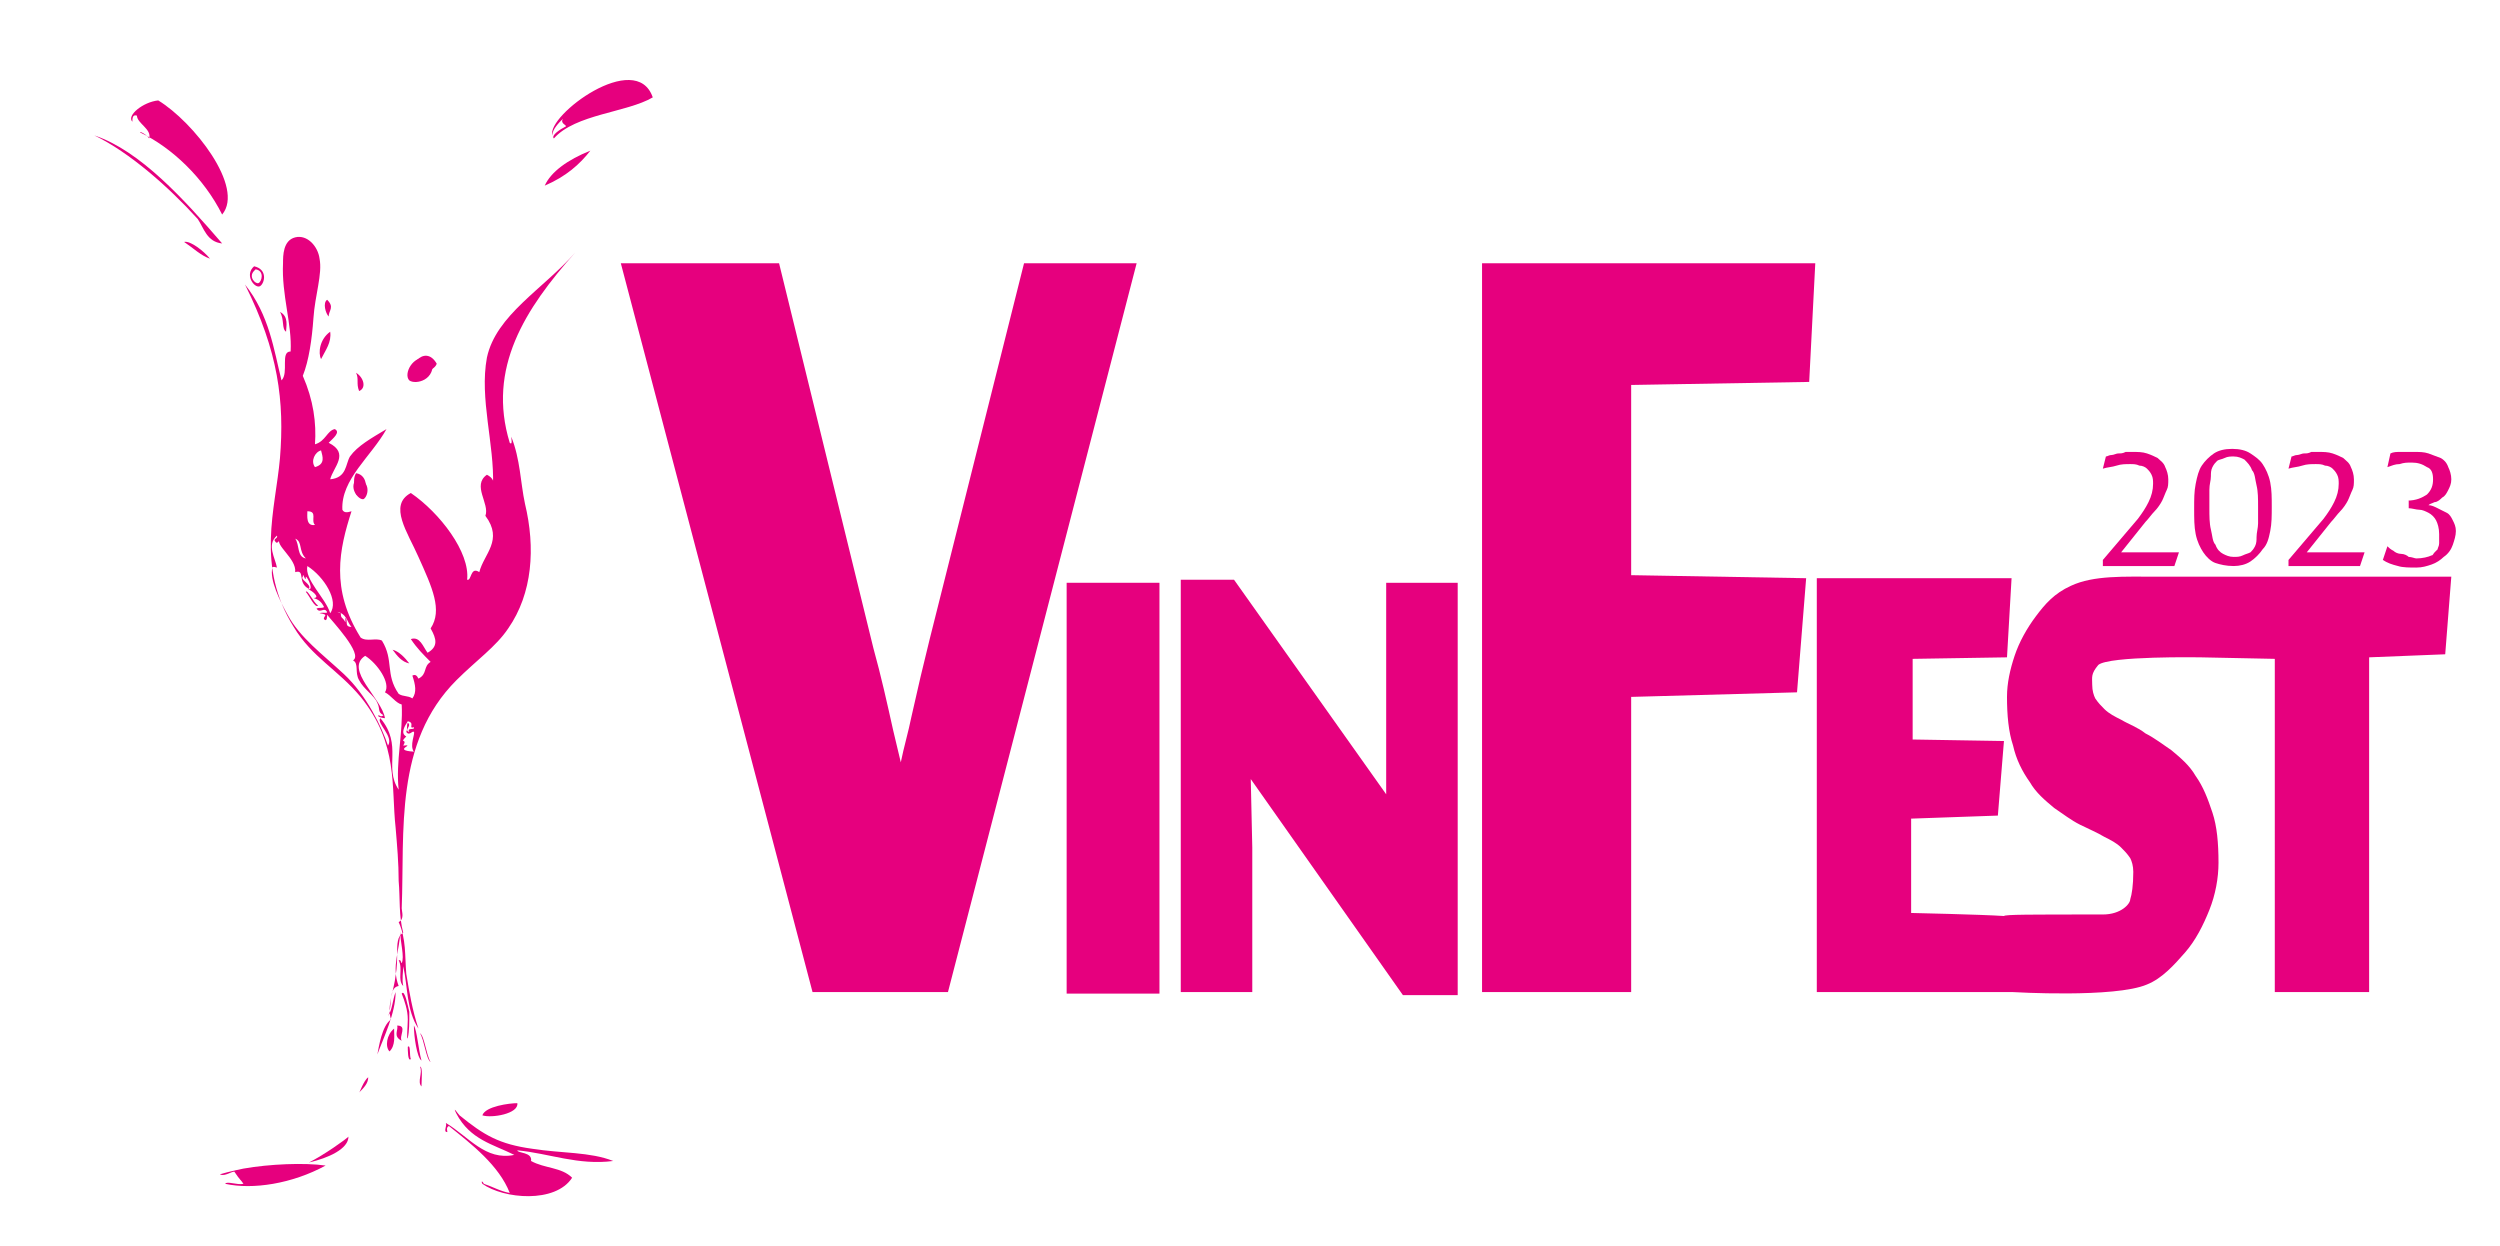 <?xml version="1.0" encoding="utf-8"?>
<!-- Generator: Adobe Illustrator 24.0.1, SVG Export Plug-In . SVG Version: 6.00 Build 0)  -->
<svg version="1.1" id="Layer_1" xmlns="http://www.w3.org/2000/svg" xmlns:xlink="http://www.w3.org/1999/xlink" x="0px" y="0px"
	 viewBox="0 0 164.3 81.9" style="enable-background:new 0 0 164.3 81.9;" xml:space="preserve">
<style type="text/css">
	.st0{fill:#E6007E;}
	.st1{clip-path:url(#SVGID_2_);}
	.st2{clip-path:url(#SVGID_4_);}
</style>
<g>
	<path class="st0" d="M139.4,36.3c0.1,0,0.3,0,0.5,0c0.2,0,0.4,0,0.6,0c0.2,0,0.4,0,0.6,0c0.2,0,0.4,0,0.6,0c0.5,0,1,0,1.5,0
		l-0.3,0.9h-4.7v-0.4l2.3-2.7c0.3-0.4,0.5-0.7,0.7-1.1c0.2-0.4,0.3-0.8,0.3-1.2c0-0.2,0-0.4-0.1-0.6c-0.1-0.2-0.2-0.3-0.3-0.4
		c-0.1-0.1-0.3-0.2-0.5-0.2c-0.2-0.1-0.4-0.1-0.6-0.1c-0.3,0-0.6,0-0.9,0.1c-0.3,0.1-0.6,0.1-0.9,0.2l0.2-0.8c0.1,0,0.2-0.1,0.4-0.1
		c0.1,0,0.3-0.1,0.4-0.1c0.2,0,0.3,0,0.5-0.1c0.2,0,0.3,0,0.4,0c0.4,0,0.7,0,1,0.1c0.3,0.1,0.5,0.2,0.7,0.3c0.2,0.2,0.4,0.3,0.5,0.6
		c0.1,0.2,0.2,0.5,0.2,0.8c0,0.3,0,0.5-0.1,0.7s-0.2,0.5-0.3,0.7s-0.3,0.5-0.5,0.7s-0.4,0.5-0.6,0.7L139.4,36.3z"/>
	<path class="st0" d="M146.8,37.2c-0.5,0-0.9-0.1-1.2-0.2s-0.6-0.4-0.8-0.7s-0.4-0.7-0.5-1.2c-0.1-0.5-0.1-1-0.1-1.7
		c0-0.6,0-1.1,0.1-1.6c0.1-0.5,0.2-0.9,0.4-1.2s0.5-0.6,0.8-0.8c0.3-0.2,0.7-0.3,1.2-0.3c0.5,0,0.9,0.1,1.2,0.3
		c0.3,0.2,0.6,0.4,0.8,0.7c0.2,0.3,0.4,0.7,0.5,1.2s0.1,1,0.1,1.6c0,0.6,0,1.1-0.1,1.6c-0.1,0.5-0.2,0.9-0.5,1.2
		c-0.2,0.3-0.5,0.6-0.8,0.8C147.6,37.1,147.2,37.2,146.8,37.2z M145.2,33.4c0,0.5,0,1,0.1,1.4s0.1,0.8,0.3,1
		c0.1,0.3,0.3,0.5,0.5,0.6c0.2,0.1,0.4,0.2,0.7,0.2c0.2,0,0.4,0,0.6-0.1s0.3-0.1,0.5-0.2c0.1-0.1,0.2-0.2,0.3-0.4
		c0.1-0.2,0.1-0.4,0.1-0.6c0-0.3,0.1-0.6,0.1-0.9c0-0.3,0-0.7,0-1.1c0-0.5,0-1-0.1-1.4c-0.1-0.4-0.1-0.8-0.3-1
		c-0.1-0.3-0.3-0.5-0.5-0.7c-0.2-0.1-0.4-0.2-0.7-0.2c-0.2,0-0.4,0-0.6,0.1c-0.2,0.1-0.4,0.1-0.5,0.2c-0.1,0.1-0.2,0.2-0.3,0.4
		c-0.1,0.2-0.1,0.4-0.1,0.6c0,0.3-0.1,0.5-0.1,0.9C145.2,32.6,145.2,32.9,145.2,33.4z"/>
	<path class="st0" d="M151.6,36.3c0.1,0,0.3,0,0.5,0c0.2,0,0.4,0,0.6,0c0.2,0,0.4,0,0.6,0c0.2,0,0.4,0,0.6,0c0.5,0,1,0,1.5,0
		l-0.3,0.9h-4.7v-0.4l2.3-2.7c0.3-0.4,0.5-0.7,0.7-1.1c0.2-0.4,0.3-0.8,0.3-1.2c0-0.2,0-0.4-0.1-0.6c-0.1-0.2-0.2-0.3-0.3-0.4
		c-0.1-0.1-0.3-0.2-0.5-0.2c-0.2-0.1-0.4-0.1-0.6-0.1c-0.3,0-0.6,0-0.9,0.1c-0.3,0.1-0.6,0.1-0.9,0.2l0.2-0.8c0.1,0,0.2-0.1,0.4-0.1
		c0.1,0,0.3-0.1,0.4-0.1c0.2,0,0.3,0,0.5-0.1c0.2,0,0.3,0,0.4,0c0.4,0,0.7,0,1,0.1c0.3,0.1,0.5,0.2,0.7,0.3c0.2,0.2,0.4,0.3,0.5,0.6
		c0.1,0.2,0.2,0.5,0.2,0.8c0,0.3,0,0.5-0.1,0.7s-0.2,0.5-0.3,0.7s-0.3,0.5-0.5,0.7s-0.4,0.5-0.6,0.7L151.6,36.3z"/>
	<path class="st0" d="M158.2,32.9c0.6,0,1-0.2,1.3-0.4c0.3-0.3,0.4-0.6,0.4-1c0-0.4-0.1-0.7-0.4-0.8c-0.3-0.2-0.6-0.3-1-0.3
		c-0.3,0-0.5,0-0.8,0.1c-0.3,0-0.5,0.1-0.8,0.2l0.2-0.9c0.2-0.1,0.4-0.1,0.7-0.1c0.3,0,0.5,0,0.8,0c0.4,0,0.7,0,1,0.1
		s0.5,0.2,0.8,0.3c0.2,0.1,0.4,0.3,0.5,0.6c0.1,0.2,0.2,0.5,0.2,0.8c0,0.3-0.1,0.5-0.2,0.7c-0.1,0.2-0.2,0.4-0.4,0.5
		c-0.1,0.1-0.3,0.3-0.5,0.3c-0.2,0.1-0.3,0.1-0.4,0.2v0c0.2,0,0.4,0.1,0.6,0.2c0.2,0.1,0.4,0.2,0.6,0.3c0.2,0.1,0.3,0.3,0.4,0.5
		c0.1,0.2,0.2,0.4,0.2,0.7c0,0.3-0.1,0.6-0.2,0.9c-0.1,0.3-0.3,0.6-0.6,0.8c-0.2,0.2-0.5,0.4-0.8,0.5c-0.3,0.1-0.6,0.2-1,0.2
		c-0.4,0-0.9,0-1.2-0.1c-0.4-0.1-0.7-0.2-1-0.4l0.3-0.9c0.1,0.1,0.2,0.2,0.4,0.3c0.1,0.1,0.3,0.2,0.5,0.2s0.4,0.1,0.5,0.2
		c0.2,0,0.4,0.1,0.5,0.1c0.4,0,0.8-0.1,1-0.2c0.1,0,0.1-0.1,0.2-0.2s0.1-0.1,0.2-0.2c0-0.1,0.1-0.2,0.1-0.4c0-0.2,0-0.3,0-0.6
		c0-0.4-0.1-0.7-0.2-0.9c-0.1-0.2-0.3-0.4-0.5-0.5c-0.2-0.1-0.4-0.2-0.6-0.2c-0.2,0-0.5-0.1-0.7-0.1V32.9z"/>
</g>
<g>
	<defs>
		<rect id="SVGID_1_" x="6.2" y="5.2" width="183.7" height="73.5"/>
	</defs>
	<clipPath id="SVGID_2_">
		<use xlink:href="#SVGID_1_"  style="overflow:visible;"/>
	</clipPath>
	<g class="st1">
		<path class="st0" d="M67.3,17.3L61.1,42c-0.4,1.6-0.8,3.3-1.2,5.1c-0.2,1-0.5,2-0.7,3L58.7,48c-0.4-1.8-0.8-3.6-1.3-5.4l-6.2-25.3
			H40.8l12.6,47.9H59h0.3h3l12.4-47.9H67.3z"/>
	</g>
</g>
<g>
	<rect x="70.1" y="38.3" class="st0" width="6.1" height="27"/>
</g>
<g>
	<polygon class="st0" points="91.1,52.2 81.1,38.1 77.6,38.1 77.6,65.2 82.3,65.2 82.3,55.7 82.2,51.2 92.2,65.4 95.8,65.4 
		95.8,38.3 91.1,38.3 	"/>
</g>
<g>
	<polygon class="st0" points="97.4,65.2 107.2,65.2 107.2,45.8 118.1,45.5 118.7,38 107.2,37.8 107.2,25.3 118.9,25.1 119.3,17.3 
		97.4,17.3 	"/>
</g>
<g>
	<defs>
		<rect id="SVGID_3_" x="6.2" y="5.2" width="183.7" height="73.5"/>
	</defs>
	<clipPath id="SVGID_4_">
		<use xlink:href="#SVGID_3_"  style="overflow:visible;"/>
	</clipPath>
	<g class="st2">
		<path class="st0" d="M138.2,60.1c1.2,0,1.8-0.7,1.8-1c0.1-0.3,0.2-0.9,0.2-1.8c0-0.4-0.1-0.7-0.2-0.9c-0.2-0.3-0.4-0.5-0.6-0.7
			c-0.3-0.3-0.7-0.5-1.1-0.7c-0.5-0.3-1-0.5-1.6-0.8c-0.6-0.3-1.1-0.7-1.7-1.1c-0.6-0.5-1.2-1-1.6-1.7c-0.5-0.7-0.9-1.5-1.1-2.4
			c-0.3-0.9-0.4-2-0.4-3.2c0-0.9,0.2-1.8,0.5-2.7c0.3-0.9,0.8-1.8,1.4-2.6c0.6-0.8,1.2-1.5,2.3-2c1.5-0.7,3.5-0.6,5.7-0.6
			c0.8,0,2.7,0,2.7,0h16.6l-0.4,5.1l-5,0.2v22h-6.2V43.3l-4.9-0.1c0,0-6-0.1-6.7,0.5c-0.5,0.6-0.4,0.8-0.4,1.3
			c0,0.4,0.1,0.7,0.2,0.9c0.2,0.3,0.4,0.5,0.6,0.7c0.3,0.3,0.7,0.5,1.1,0.7c0.5,0.3,1.1,0.5,1.6,0.9c0.6,0.3,1.1,0.7,1.7,1.1
			c0.6,0.5,1.2,1,1.6,1.7c0.5,0.7,0.8,1.5,1.1,2.4c0.3,0.9,0.4,2,0.4,3.3c0,1-0.2,2.1-0.6,3.1c-0.4,1-0.9,2-1.6,2.8
			c-0.7,0.8-1.5,1.7-2.5,2.1c-2.1,0.9-8.8,0.5-8.8,0.5h-12.9V38h12.8l-0.3,5.2l-6.2,0.1v5.3l6,0.1l-0.4,4.9l-5.7,0.2V60
			c0,0,4.6,0.1,6.1,0.2C131.8,60.1,133.3,60.1,138.2,60.1"/>
	</g>
	<g class="st2">
		<path class="st0" d="M20.1,38.9c0.1-0.2,0.5,0.7,0.8,0.9C20.7,40,20.3,39.1,20.1,38.9"/>
	</g>
	<g class="st2">
		<path class="st0" d="M25.8,42.7c0.4,0.1,0.8,0.5,1.1,0.9C26.4,43.5,26.1,43.1,25.8,42.7"/>
	</g>
	<g class="st2">
		<path class="st0" d="M18.4,20.5c0.6,0.3,0.4,1,0.4,1.3C18.5,21.6,18.7,21,18.4,20.5"/>
	</g>
	<g class="st2">
		<path class="st0" d="M23.4,24.5c0.5,0.3,0.7,1,0.2,1.2C23.4,25.2,23.6,24.9,23.4,24.5"/>
	</g>
	<g class="st2">
		<path class="st0" d="M23.4,31.1c0.8,0.1,0.9,1.4,0,1.4C23.4,32.3,23.1,31.6,23.4,31.1"/>
	</g>
	<g class="st2">
		<path class="st0" d="M26.1,67.4c0.7,0,0.1,0.7,0.3,1C25.8,68.1,26.2,67.7,26.1,67.4"/>
	</g>
	<g class="st2">
		<path class="st0" d="M20.3,76.4c1-0.5,2.4-1.5,2.6-1.7C22.9,75.5,21.6,76.1,20.3,76.4"/>
	</g>
	<g class="st2">
		<path class="st0" d="M9.8,9.1C10,8.5,9,8.1,9,7.6C8.7,7.5,8.7,7.8,8.7,8c-0.4-0.4,0.7-1.3,1.7-1.4c2.3,1.4,5.7,5.7,4.2,7.5
			c-1.2-2.4-3.3-4.4-5.4-5.4C9.2,8.6,9.7,8.9,9.8,9.1"/>
	</g>
	<g class="st2">
		<path class="st0" d="M6.2,8.9c3,1,5.9,4.2,8.4,7.1c-1-0.1-1.2-1-1.6-1.6C11.1,12.3,8.5,10,6.2,8.9"/>
	</g>
	<g class="st2">
		<path class="st0" d="M12.1,15.9c0.4-0.1,1.3,0.6,1.7,1.1C13.2,16.8,12.7,16.3,12.1,15.9"/>
	</g>
	<g class="st2">
		<path class="st0" d="M37.2,8.3c0-0.1-0.4-0.2-0.2-0.5c-0.3,0.3-0.7,0.7-0.7,1.1c-0.4-1.3,5.5-5.7,6.6-2.5c-1.7,1-5.1,1.1-6.5,2.7
			C36.2,8.9,36.8,8.5,37.2,8.3"/>
	</g>
	<g class="st2">
		<path class="st0" d="M38.8,9.9c-0.7,0.9-1.6,1.7-3,2.3C36.2,11.3,37.3,10.5,38.8,9.9"/>
	</g>
	<g class="st2">
		<path class="st0" d="M21.5,19.7c0.5,0.5,0.1,0.7,0.1,1.1C21.4,20.6,21.2,19.9,21.5,19.7"/>
	</g>
	<g class="st2">
		<path class="st0" d="M21.7,21.8c0.1,0.7-0.3,1.2-0.6,1.8C20.9,23.2,21,22.3,21.7,21.8"/>
	</g>
	<g class="st2">
		<path class="st0" d="M28.7,23.9c-0.1,0.4-0.9,0.6-1.2,1C26.5,24.3,27.9,22.5,28.7,23.9"/>
	</g>
	<g class="st2">
		<path class="st0" d="M26.8,68.2c-0.1,0.3,0-0.8,0-1.2c0-0.6-0.2-1.2-0.4-1.7c0.2-0.3,0.4,0.8,0.5,1.2
			C26.9,67.2,26.9,67.8,26.8,68.2"/>
	</g>
	<g class="st2">
		<path class="st0" d="M25.9,67.6c0,0.5,0.1,1.1-0.3,1.5C25.3,68.8,25.4,68,25.9,67.6"/>
	</g>
	<g class="st2">
		<path class="st0" d="M27.2,67.4c0.2,0.3,0.3,1.6,0.5,2.3C27.4,69.5,27.2,68.1,27.2,67.4"/>
	</g>
	<g class="st2">
		<path class="st0" d="M27.6,67.9c0.3,0.2,0.4,1.4,0.7,1.9C28,69.6,27.9,68.4,27.6,67.9"/>
	</g>
	<g class="st2">
		<path class="st0" d="M26.8,68.8c0.2-0.2,0.1,0.6,0.2,0.8C26.8,69.8,26.8,69,26.8,68.8"/>
	</g>
	<g class="st2">
		<path class="st0" d="M24.2,70.8c0,0.4-0.3,0.7-0.6,1C23.6,71.9,23.9,71,24.2,70.8"/>
	</g>
	<g class="st2">
		<path class="st0" d="M27.6,70.1c0.2,0,0.1,0.9,0.1,1.3C27.4,71.1,27.8,70.5,27.6,70.1"/>
	</g>
	<g class="st2">
		<path class="st0" d="M14.5,77.2c-0.3,0,1-0.3,1.5-0.4c1.7-0.3,4-0.4,5.4-0.2c-2.2,1.2-4.8,1.6-6.6,1.2c0.1-0.2,0.8,0.1,1.2,0
			c-0.2-0.3-0.2-0.2-0.6-0.8C15.2,77,14.8,77.3,14.5,77.2"/>
	</g>
	<g class="st2">
		<path class="st0" d="M33.8,75.9c-1.4-0.7-2.9-1-3.8-2.7c-0.3-0.6,0.1,0,0.2,0.1c1.6,1.3,2.6,1.9,4.8,2.2c1.9,0.3,3.8,0.2,5.3,0.8
			c-2.3,0.3-4.2-0.5-6.3-0.7c0,0.2,1,0.1,0.9,0.7c0.9,0.5,2,0.4,2.7,1.1c-1.1,1.7-4.5,1.4-5.9,0.4c-0.1-0.2,0-0.2,0.1,0
			c0.6,0.2,1.1,0.5,1.7,0.6c-0.7-1.8-2.5-3.2-4-4.4c-0.2,0.1-0.1,0.3-0.1,0.4c-0.3,0,0-0.4-0.1-0.6C30.8,74.7,31.9,76.3,33.8,75.9"
			/>
	</g>
	<g class="st2">
		<path class="st0" d="M31.7,73.3c0.2-0.6,1.8-0.8,2.3-0.8C34.1,73.2,32.3,73.5,31.7,73.3"/>
	</g>
	<g class="st2">
		<path class="st0" d="M32.4,31.9c0.1-2.7-0.9-5.7-0.4-8.4c0.6-2.8,3.7-4.5,5.8-6.9c-3.3,3.7-5.8,7.6-4.3,12.5
			c0.2,0.2,0.1-0.3,0.1-0.4c0.6,1.5,0.6,3,0.9,4.4c0.7,2.9,0.5,5.9-1.1,8.2c-0.8,1.2-2.1,2.1-3.4,3.4c-4.1,4.1-3.4,9.9-3.6,15
			c0,0.2,0.2,0.7-0.2,0.9c0.5,1.1,0.4,2.2,0.5,3.4c0.2,1.2,0.4,2.4,0.8,3.6c-0.8-1.2-0.7-2.8-1-4.1c0,0.4-0.1,0.8,0,1.3
			c-0.4-0.4,0-1.1-0.3-1.7c0.2,0,0.1,0.1,0.2,0.2c0.2-0.4-0.1-1.4-0.1-2.1c0,1.2-0.6,2.3-0.1,3.6c-0.7,0.1-0.4,1.4-0.7,2
			c0.3-0.5,0.3-1.1,0.5-1.6c0,1.4-0.8,3-1.2,4.1c0.1-0.5,0.3-1.9,0.9-2.3c-0.3-0.9,0.2-1.9,0.3-2.9c0.1-0.5,0.1-1.1,0.1-1.5
			c0-0.5,0-1.1,0.4-1.3c-0.3-1.1-0.2-2.3-0.3-3.4c0-1.2-0.1-2.3-0.2-3.5c-0.3-2.7,0.2-5.5-2.3-8.6c-1.5-1.8-3.2-2.6-4.4-4.6
			c-2.5-4-1.2-7.7-0.9-11.1c0.3-3.7-0.1-7-2.3-11.4c1.6,2,1.9,4.3,2.4,6.3c0.5-0.5-0.1-1.9,0.6-1.9c0.1-1.8-0.6-3.7-0.5-5.8
			c0-0.5,0-1.5,0.8-1.7c0.8-0.2,1.5,0.6,1.6,1.4c0.2,1-0.3,2.4-0.4,3.9c-0.1,1.4-0.3,2.8-0.7,3.8c0.7,1.6,0.9,3.1,0.8,4.5
			c0.7-0.2,0.8-0.9,1.3-1c0.4,0.2-0.1,0.6-0.4,0.9c1.4,0.7,0.3,1.6,0.1,2.4c1.1-0.1,1-1,1.3-1.5c0.5-0.7,1.4-1.2,2.4-1.8
			c-1,1.8-3,3.3-2.9,5.3c0.1,0.2,0.3,0.2,0.6,0.1c-0.8,2.5-1.4,5.1,0.6,8.3c0.4,0.3,1,0,1.4,0.2c0.8,1.3,0.2,2.2,1.1,3.5
			c0.3,0.2,0.6,0.1,0.9,0.3c0.3-0.4,0.2-0.9,0-1.5c0.2-0.1,0.3,0,0.4,0.2c0.6-0.3,0.3-0.8,0.8-1.1C27.8,43,27.4,42.6,27,42
			c0.6-0.2,0.8,0.5,1.1,0.9c0.7-0.4,0.6-0.9,0.2-1.6c0.8-1.2,0.1-2.7-0.8-4.7c-0.7-1.6-2-3.4-0.5-4.2c1.9,1.3,3.9,3.9,3.7,5.7
			c0.3,0.1,0.2-0.9,0.8-0.5c0.3-1.2,1.6-2.1,0.4-3.7c0.3-0.8-0.9-2,0.1-2.7C32.4,31.4,32.5,31.7,32.4,31.9 M26.8,47.4
			c-0.2,0.3-0.5,0.8-0.1,1c-0.5,0.5,0.1,0.1-0.2,0.6c0.9-0.1-0.8,0.3,0.7,0.4c-0.3-0.4,0.1-1.2,0-1.3c-0.1-0.1-0.3,0.3-0.5,0
			c0.1-0.2,0-0.4,0.1-0.6c0.3,0.2-0.3,0.5,0.1,0.6c-0.2-0.3,0.4-0.1,0.3-0.3C26.8,47.9,27.3,47.5,26.8,47.4 M19.9,37.9
			c-0.2,0.2,0.6,0.5,0.4,0.8c-0.8-0.4-0.2-1.3-0.9-1.1c0.1-0.9-1.4-1.8-1-2.2c0,0.1-0.2,0.4-0.3,0.2c-0.2-0.2,0.2-0.2,0.1-0.4
			c-0.7,0.6-0.1,1.5,0,2.1c0,0-0.3-0.1-0.3,0c-0.2,0.8,0.5,2.2,1,3.1c0.8,1.5,2.3,2.6,3.7,3.9c1.5,1.4,2.5,3.5,2.9,4.7
			c0.4-0.6-0.8-1.5-0.5-1.8c1.5,1.8,0.2,3.2,1.2,4.7c-0.2-1.9,0.3-3.7,0.2-5.6c-0.4-0.1-0.7-0.6-1.1-0.8c0.4-0.6-0.5-1.9-1.3-2.4
			c-1.4,0.9,1.1,2.8,1.3,4.1c-0.1,0-0.6-0.1-0.4-0.2c0.1,0.1,0.2,0.1,0.3,0c-0.4-0.2-0.2-0.4-0.4-0.8c-0.2-0.5-0.9-0.9-1.2-1.5
			c-0.3-0.5,0-1.1-0.4-1.3c0.7-0.4-1.4-2.6-1.7-3c0,0.1,0,0.5-0.2,0.3c-0.1-0.2,0.4-0.3-0.3-0.4c0.2-0.1,0.7,0.1,0.4-0.2
			c-0.2-0.1-0.4,0.2-0.6-0.1c0.2-0.1,0.3,0,0.5-0.1c-0.2-0.4-0.4-0.5-0.7-0.6c0.5,0-0.1-0.5-0.4-0.6c0.5,0.2,0-0.8-0.1-0.8
			C20.1,38.4,19.9,37.5,19.9,37.9 M20.7,30.7c0.7-0.2,0.5-0.7,0.4-1.1C20.7,29.7,20.4,30.3,20.7,30.7 M20.7,34.5
			c-0.3-0.3,0.2-0.9-0.5-0.9C20.2,33.9,20.1,34.6,20.7,34.5 M20.1,36.7c-0.5-0.5-0.2-1.1-0.7-1.3C19.7,35.8,19.5,36.6,20.1,36.7
			 M21.7,40.3c0.6-0.8-0.4-2.4-1.5-3.1C20,38.1,21.4,39.3,21.7,40.3 M22.4,40.3c0,0.4,0.1,0.2,0.3,0.6c0-0.1,0-0.2,0-0.3
			c0.2,0.2-0.1,0.6,0.4,0.6c-0.3-0.3-0.3-0.9-1-1C22.2,40.2,22.3,40.3,22.4,40.3"/>
	</g>
	<g class="st2">
		<path class="st0" d="M28.2,23.5c-1.1-0.2-1.7,1.1-1.3,1.5c0.4,0.3,1.8,0,1.5-1.4"/>
	</g>
	<g class="st2">
		<path class="st0" d="M23.4,31.5c-0.5,0.6,0.2,1.4,0.5,1.3c0.3-0.2,0.5-1.1-0.4-1.4"/>
	</g>
	<g class="st2">
		<path class="st0" d="M17,18.6c-0.2,0.1-0.7-0.4-0.3-0.8l0.1-0.1C17.4,17.8,17.2,18.5,17,18.6 M16.7,17.5l-0.1,0.1
			c-0.5,0.6,0.2,1.4,0.5,1.2C17.4,18.6,17.6,17.7,16.7,17.5"/>
	</g>
</g>
</svg>
